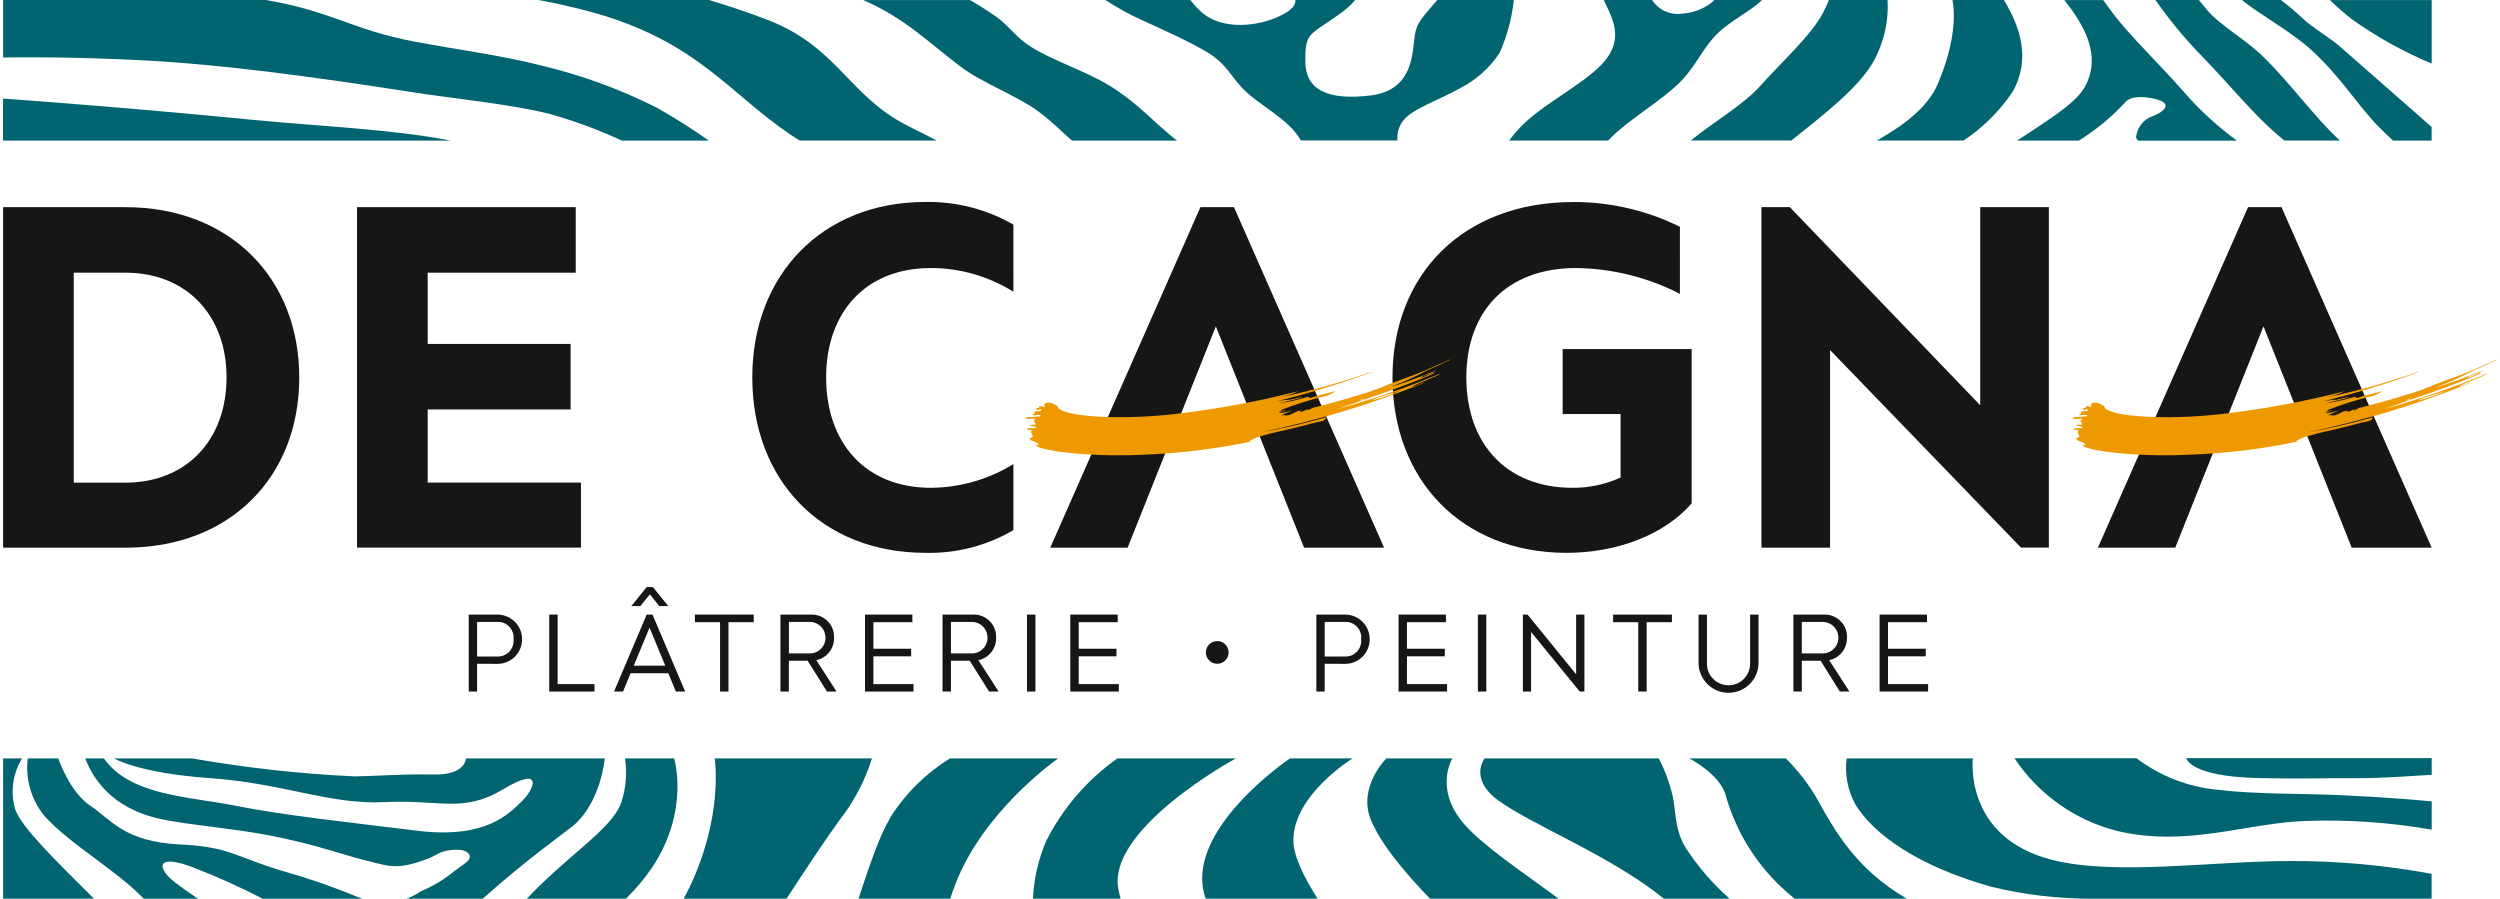 <?xml version="1.0" encoding="utf-8"?>
<!-- Generator: Adobe Illustrator 25.2.1, SVG Export Plug-In . SVG Version: 6.00 Build 0)  -->
<svg version="1.1" xmlns="http://www.w3.org/2000/svg" xmlns:xlink="http://www.w3.org/1999/xlink" x="0px" y="0px"
	 viewBox="0 0 306 110" enable-background="new 0 0 306 110" xml:space="preserve">
<g id="Groupe_17" transform="translate(-1337 -112)">
	<g id="Groupe_12" transform="translate(1337 112)">
		<path id="Tracé_3" fill="#006471" d="M231.04,0h-7.18c-0.22,0.55-0.46,1.08-0.74,1.6c-1.41,2.69-4.81,5.74-7.67,8.92
			c-2.07,2.3-5.34,4.17-8.08,6.35l-0.4,0.32h12.3c4.07-3.25,8.59-6.71,10.28-10.1C230.66,4.9,231.18,2.46,231.04,0z"/>
		<path id="Tracé_4" fill="#006471" d="M175.92,0c-1.88,2.24-2.48,2.7-2.74,4.29c-0.32,1.98-0.08,6.73-5.39,7.39
			s-8.01-0.72-8.02-4.15c-0.02-3.5,0.42-3.15,3.89-5.6c0.83-0.54,1.58-1.19,2.23-1.94h-7.33c0.05,0.59-0.4,1.19-1.55,1.79
			c-3.08,1.6-7.34,1.83-9.74-0.12c-0.59-0.49-1.11-1.05-1.57-1.67h-10.42c1.39,0.91,2.84,1.71,4.35,2.41
			c2.61,1.18,5.84,2.63,8.1,3.97c2.53,1.51,2.96,3.15,4.73,4.81c1.59,1.49,3.84,2.72,5.48,4.35c0.5,0.49,0.93,1.05,1.28,1.66h11.83
			c-0.08-0.86,0.16-1.71,0.68-2.4c1.06-1.46,4.5-2.57,7.05-4.03c1.93-0.99,3.57-2.47,4.77-4.28c0.92-2.06,1.51-4.25,1.74-6.49
			L175.92,0z"/>
		<path id="Tracé_5" fill="#006471" d="M215.66,0h-5.84c-0.05,0.07-0.11,0.13-0.17,0.19c-1.05,0.88-2.36,1.39-3.73,1.47
			c-1.45,0.23-2.9-0.42-3.7-1.66h-5.92c0.9,1.94,2.34,4.27,0.5,6.97c-1.9,2.78-7.41,5.37-10.36,8.25c-0.62,0.61-1.2,1.27-1.71,1.98
			h12.11c0.12-0.13,0.24-0.26,0.38-0.39c2.26-2.27,6.28-4.56,8.5-6.84c1.96-2.02,2.69-4.12,4.56-5.93
			C211.85,2.52,214.47,1.25,215.66,0z"/>
		<path id="Tracé_6" fill="#006471" d="M245.27,0h-6.28c0.5,2.91-0.22,6.52-1.78,10.22c-1.23,2.92-4.17,5.11-7.49,6.98h10.62
			c2.37-1.57,4.4-3.59,5.99-5.94C248.64,7.19,247.22,3.18,245.27,0z"/>
		<path id="Tracé_7" fill="#006471" d="M55.13,17.2c-7.05-1.38-16.38-1.77-24.07-2.52c-15.76-1.54-29.03-2.5-30.69-2.61v5.14H55.13
			z"/>
		<path id="Tracé_8" fill="#006471" d="M66.25,8.02c-4.6-1.2-10.51-1.98-15.54-2.93C43.01,3.63,40.7,1.39,32.52,0H0.38v7.04
			C1.55,7.02,8.51,6.9,17.97,7.41c9.62,0.52,20.77,2.05,32.33,3.85c5.58,0.87,12.09,1.46,16.99,2.69c3.02,0.85,5.98,1.94,8.83,3.26
			h10.64c-2.07-1.46-4.21-2.81-6.41-4.05C75.86,10.9,71.13,9.18,66.25,8.02z"/>
		<path id="Tracé_9" fill="#006471" d="M135.88,10.53c-2.92-1.81-6.94-3.05-9.74-4.83c-1.86-1.18-2.56-2.47-4.14-3.6
			c-1.02-0.73-2.13-1.43-3.27-2.09h-13.07c5.14,2.22,8.08,5.27,11.99,8.2c2.62,1.97,7.02,3.6,9.46,5.44
			c1.94,1.46,2.73,2.38,4.1,3.56h12.88c-0.26-0.18-0.51-0.37-0.74-0.57C140.93,14.63,139.01,12.46,135.88,10.53z"/>
		<path id="Tracé_10" fill="#006471" d="M94.02,2.46c-2.3-0.89-4.74-1.71-7.24-2.46h-20.9c2.57,0.46,5.11,1.06,7.62,1.79
			c12.02,3.62,15.77,9.6,23.21,14.66c0.37,0.25,0.77,0.5,1.18,0.75h16.77c-1.19-0.6-2.4-1.22-3.65-1.85
			C103.93,11.76,102.5,5.75,94.02,2.46z"/>
		<path id="Tracé_11" fill="#006471" d="M281.95,2.34c-0.88-0.83-1.81-1.61-2.77-2.34h-4.78c2.28,1.84,5.89,3.78,8.35,5.98
			c3.69,3.29,5.83,6.96,8.54,9.68c0.55,0.55,1.09,1.06,1.62,1.55h4.72v-1.67c0,0-5.28-4.62-11.25-9.87
			C285.32,4.73,282.9,3.27,281.95,2.34z"/>
		<path id="Tracé_12" fill="#006471" d="M277.05,6.97c-2.22-2.18-5.22-3.78-6.89-5.73c-0.36-0.42-0.7-0.84-1.02-1.24h-5.31
			c1.54,2.21,3.24,4.3,5.08,6.25c4.27,4.35,6.89,7.86,10.69,10.95h6.8l-0.09-0.08C283.24,14.27,280.44,10.3,277.05,6.97z"/>
		<path id="Tracé_13" fill="#006471" d="M297.64,7.78c0,0,0-6.47,0-7.77h-12.46c0.79,0.76,1.66,1.53,2.6,2.28
			C290.84,4.48,294.15,6.33,297.64,7.78z"/>
		<path id="Tracé_14" fill="#006471" d="M267.26,11.2c-2.5-2.89-6.74-6.99-8.7-9.65c-0.33-0.45-0.72-0.98-1.13-1.54h-4.76
			c2.44,3.05,4.57,6.76,2.57,10.52c-1.03,1.95-3.96,3.76-6.63,5.56c-0.56,0.38-1.14,0.75-1.73,1.12h7.57
			c2.13-1.32,4.07-2.93,5.76-4.78c0.91-0.98,3.81-0.44,4.56,0.06s-0.02,1.25-1.24,1.71c-1.13,0.37-1.95,1.38-2.07,2.57
			c0.01,0.19,0.12,0.37,0.3,0.45h12.04C271.4,15.46,269.2,13.44,267.26,11.2z"/>
	</g>
	<g id="Groupe_13" transform="translate(1337 204.799)">
		<path id="Tracé_15" fill="#006471" d="M87.48,0.03c0,0,1.12,7.02-3.11,15.83c-0.21,0.44-0.44,0.89-0.68,1.34h12.58
			c2.42-3.69,4.64-7.08,6.53-9.68c1.75-2.24,3.08-4.78,3.93-7.49H87.48z"/>
		<path id="Tracé_16" fill="#006471" d="M151.27,0.03h-14.5c-3.68,2.6-6.67,6.06-8.7,10.08c-0.97,2.24-1.52,4.64-1.64,7.09h10.73
			c-0.06-0.26-0.12-0.52-0.19-0.78C134.95,8.86,151.27,0.03,151.27,0.03z"/>
		<path id="Tracé_17" fill="#006471" d="M116.27,0.03c-2.92,1.81-5.4,4.25-7.25,7.15c-1.6,2.78-2.64,6.2-3.94,10.02h11.23
			c0.39-1.23,0.86-2.43,1.41-3.59c3.91-8.12,11.8-13.58,11.8-13.58H116.27z"/>
		<path id="Tracé_18" fill="#006471" d="M267.58,0c0.06,0.13,0.67,2.24,8.7,2.43c5.96,0.14,8.09-0.01,11.83,0.02
			c3.56,0.03,7.6-0.32,9.53-0.41V0H267.58z"/>
		<path id="Tracé_19" fill="#006471" d="M76.5,0.03c0.27,1.75,0.13,3.55-0.41,5.24c-0.84,2.91-5.42,5.84-9.94,10.25
			c-0.56,0.54-1.11,1.1-1.67,1.68h12.14c1.19-1.17,2.26-2.45,3.2-3.82c4.66-7,2.69-13.35,2.69-13.35L76.5,0.03z"/>
		<path id="Tracé_20" fill="#006471" d="M222.51,5.16c-1.06-1.89-2.39-3.61-3.93-5.13h-11.8c0,0,3.78,1.95,4.45,4.53
			c1.3,4.59,3.9,8.7,7.48,11.84c0.31,0.28,0.62,0.54,0.93,0.8h13.76C227.14,13.59,224.51,8.74,222.51,5.16z"/>
		<path id="Tracé_21" fill="#006471" d="M280.31,12.59c-9.26-0.01-21.26,1.81-29.02-0.11c-11-2.72-9.81-12.45-9.81-12.45h-15.45
			c-0.25,1.92,0.12,3.87,1.04,5.58c2.21,3.69,7.67,7.61,16.7,10.14c3.99,0.97,8.09,1.45,12.19,1.45h41.67v-3.04
			C291.92,13.1,286.12,12.57,280.31,12.59z"/>
		<path id="Tracé_22" fill="#006471" d="M206.36,11.02c-1.48-2.37-1.2-4.74-1.66-6.54c-0.37-1.54-0.93-3.04-1.66-4.45h-21.33
			c0,0-1.94,2.5,1.66,5.13c4.2,3.06,13.79,6.77,20.29,12.04h8.05C209.65,15.39,207.85,13.31,206.36,11.02z"/>
		<path id="Tracé_23" fill="#006471" d="M147.58,17.2h13.69c-1.69-2.67-2.98-5.26-2.96-7.2c0.05-5.57,7.25-9.97,7.25-9.97h-7.66
			C157.89,0.03,144.62,8.95,147.58,17.2z"/>
		<path id="Tracé_24" fill="#006471" d="M179.43,8.31c-4.05-4.42-1.66-8.28-1.66-8.28h-8.08c0,0-3.59,3.55-1.86,7.6
			c1.19,2.81,3.77,6,7.2,9.57h15.74C186.28,13.88,181.86,10.96,179.43,8.31z"/>
		<path id="Tracé_25" fill="#006471" d="M1.85,6.24c-0.6-2.1-0.29-4.35,0.85-6.21H0.38V17.2h11.12C6.91,12.64,2.57,8.4,1.85,6.24z"
			/>
		<path id="Tracé_26" fill="#006471" d="M286.56,4.53c-4.5-0.21-10.49-0.09-15.24-0.67c-3.57-0.36-6.96-1.69-9.82-3.85h-14.93
			c2.96,4.45,7.47,7.63,12.65,8.92c8.58,1.99,15.75-1.01,22.96-1.24c5.18-0.19,10.36,0.17,15.46,1.06V5.29
			C296.45,5.17,292.34,4.8,286.56,4.53z"/>
		<path id="Tracé_27" fill="#006471" d="M74.02,0.03H57.04c0,0-0.04,2.05-3.93,1.97s-7.35,0.21-9.73,0.23
			c-6.67-0.31-13.31-1.05-19.88-2.2h-9.53c0,0,2.93,1.8,11.8,2.42s14.65,3.28,21.33,2.93s9.55,1.4,14.5-1.58s3.85-0.02,2.28,1.47
			s-4.33,4.66-12.84,3.61S34.5,6.97,28.87,5.83s-12.92-1.19-16.15-5.8h-2.28c0.86,2.31,2.46,4.27,4.56,5.58
			c3.52,2.19,6.88,2.18,14.5,3.27s12.18,2.89,15.12,3.6s3.86,1.33,7.87-0.22c0.62-0.24,1.07-0.61,1.66-0.79
			c0.73-0.24,1.51-0.32,2.28-0.23c0.69,0.1,1.23,0.53,1.04,1.01c-0.21,0.52-1.21,1.05-1.86,1.58c-1.25,1.02-2.65,1.86-4.14,2.48
			c-0.53,0.38-1.11,0.67-1.72,0.89h9.34c5.42-4.85,10.24-8.24,11.02-8.89C73.57,5.44,74.02,0.03,74.02,0.03z"/>
		<path id="Tracé_28" fill="#006471" d="M34.67,13.83c-5.82-1.71-6.44-2.97-12.63-3.27c-6.82-0.32-8.43-3.03-10.98-4.73
			s-3.93-5.8-3.93-5.8H3.4C3.1,2.46,3.77,4.91,5.26,6.85c2.33,2.78,6.86,5.61,10.15,8.34c0.82,0.68,1.55,1.36,2.2,2.02h6.62
			c-1.32-0.92-2.45-1.68-3.23-2.35c-1.73-1.51-1.83-3.2,2.69-1.47c2.89,1.12,5.72,2.39,8.48,3.82h12.22c-0.2-0.06-0.4-0.13-0.6-0.21
			C40.81,15.76,37.77,14.71,34.67,13.83z"/>
	</g>
	<g id="De_Cagna" transform="translate(1337 136.727)">
		<path id="Tracé_29" fill="#161615" d="M15.34,34.35H9.03V8.65h6.32c7.45,0,12.38,5.18,12.38,12.82
			C27.72,29.17,22.79,34.35,15.34,34.35 M15.34,0.63H0.38v41.68h14.97c12.82,0,21.28-8.65,21.28-20.84
			C36.63,9.35,28.16,0.63,15.34,0.63"/>
		<path id="Tracé_30" fill="#161615" d="M52.35,25.39h17.49v-8.02H52.35V8.65h18.12V0.63H43.7V42.3h27.41v-7.96H52.35V25.39z"/>
		<path id="Tracé_31" fill="#161615" d="M92.08,21.47c0,12.57,8.46,21.47,21.22,21.47c3.77,0.09,7.48-0.87,10.74-2.78v-8.08
			c-3.04,1.87-6.53,2.87-10.1,2.9c-7.96,0-12.82-5.43-12.82-13.51c0-8.02,4.86-13.39,12.82-13.39c3.57,0,7.07,1.01,10.1,2.9V2.77
			c-3.26-1.88-6.97-2.84-10.74-2.78C100.6-0.01,92.08,8.95,92.08,21.47"/>
		<path id="Tracé_32" fill="#161615" d="M146.93,0.63l-18.38,41.68h9.47l10.8-27.09l10.8,27.09h9.79L151.04,0.63H146.93z"/>
		<path id="Tracé_33" fill="#161615" d="M191.29,25.95h7.07v7.77c-1.84,0.84-3.85,1.27-5.87,1.26c-8.15,0-13.01-5.43-13.01-13.51
			c0-8.02,4.86-13.39,13.45-13.39c4.42,0.06,8.76,1.14,12.69,3.16V3.03c-4.05-2-8.5-3.04-13.01-3.03
			c-13.64,0-22.17,8.96-22.17,21.47c0,12.57,8.53,21.47,21.28,21.47c6.13,0,11.94-2.15,15.34-6.06V18h-15.79V25.95z"/>
		<path id="Tracé_34" fill="#161615" d="M242.38,24.88l-23.3-24.25h-3.48v41.68h8.4V18.12l23.37,24.18h3.41V0.63h-8.4L242.38,24.88
			z"/>
		<path id="Tracé_35" fill="#161615" d="M279.26,0.63h-4.1l-18.38,41.68h9.47l10.8-27.09l10.8,27.09h9.79L279.26,0.63z"/>
		<path id="Tracé_36" fill="#EF9900" d="M167.11,24.02C166.29,24.48,166.06,24.31,167.11,24.02 M171.34,23.1
			c-1.13,0.52-2.31,0.92-3.53,1.2C168.87,23.77,170.19,23.53,171.34,23.1 M175.05,20.35c-1.65,0.75-3.46,1.36-4.84,1.87
			c-1.28,0.57-2.6,1.04-3.95,1.42c-2.06,0.65-4.42,1.28-5.73,1.59c0.17,0.06-1.11,0.51-0.31,0.09c-0.43,0.1-0.61,0.29-1.08,0.38
			c-0.04-0.02,0.15-0.15,0.13-0.15c-0.72-0.07-1.3,0.73-2.06,0.55c0.11-0.06-0.87,0.1-0.91-0.01c-0.22,0.02,0.69,0.09,0.57-0.01
			c0.39-0.18,0.84-0.35,1.36-0.59c-0.64,0.16-1.4,0.46-1.7,0.22c0.24-0.1,0.91-0.08,0.78-0.21c-0.28,0.09-0.48,0.09-0.59-0.02
			c1.64-0.63,3.32-1.17,5.02-1.61c0.63-0.08,1.23-0.33,1.72-0.73c-1.06,0.33-1.96,0.45-3.12,0.87c-0.14-0.1,0-0.13-0.22-0.17
			c-1.16,0.35-2.34,0.62-3.54,0.79c0.97-0.28,1.94-0.42,2.73-0.72c0.05,0.07,0.09-0.02-0.02-0.05c-2.73,0.7-0.42,0.06-3.07,0.55
			c3.74-0.93,7.43-2.04,11.05-3.35c0.36-0.09,1.12-0.47,0.36-0.19c-3.62,1.26-7.31,2.28-11.06,3.07c0.81-0.18,1.6-0.44,2.36-0.79
			c-5.06,1.3-10.2,2.24-15.39,2.83c-6.73,0.74-13.17,0.26-13.99-0.75c-0.14-0.15-0.03-0.21-0.15-0.28
			c-0.62-0.35-1.03-0.53-1.51-0.28c-0.19,0.1,0.09,0.38-0.02,0.39c-0.13,0.02-0.71-0.14-0.68-0.01c0.07,0.33-0.43,0.11-0.39,0.21
			s0.1,0.12,0.22,0.23c0.15,0.14,0.22-0.35,0.39-0.1c0.24,0.36-0.82,0.11-0.78,0.32c0.06,0.36-0.28,0.19-0.25,0.33
			c0.04,0.18,0.88-0.12,1,0.14c0.04,0.11-1.69,0.12-1.77,0.21c-0.32,0.39,1.55-0.07,1.05,0.23c-0.36,0.22,0.31,0.6,0.04,0.62
			c-0.21,0.02-0.16-0.03-0.1,0.06c0.01,0.02,0.05,0.05,0.02,0.05s-0.01-0.03-0.02-0.05c-0.09-0.15-0.9,0.08-0.53,0.09
			c0.28,0.01,1.02,0.16,0.69,0.25c-0.47,0.12-0.9-0.04-1.04,0.14c-0.16,0.2,0.72,0.02,0.54,0.24c-0.21,0.27,0.28,0.53,0.11,0.74
			c-0.09,0.11-0.36,0.09-0.34,0.21c0.09,0.36,1.14,0.39,1.09,0.76c-0.02,0.16-0.45-0.16-0.33,0.05c0.35,0.64,6.48,1.46,12.89,1.16
			c4.76-0.16,9.49-0.75,14.15-1.77c-0.26,0-0.62,0.2-0.91,0.1c0.53-0.32,1.11-0.55,1.71-0.7c1.41-0.4,3.14-0.73,4.58-1.11
			c0.53-0.14,1.17-0.3,1.76-0.46c0.44-0.12,1.31-0.12,1.36-0.65c-2.65,0.75-5.33,1.37-8.04,1.85c6.53-1.35,12.94-3.26,19.14-5.72
			c0.28-0.09,1.35-0.58,0.59-0.31c-0.4,0.2-0.82,0.36-1.25,0.46c0.97-0.57,2.93-1.16,3.64-1.68c-4.13,1.73-8.36,3.19-12.67,4.38
			c4.19-1.51,7.79-2.6,11.85-4.38c-0.47-0.09-1.25,0.55-1.67,0.54c0.45-0.38,1.42-0.45,1.88-0.88c-1.98,0.83-4.01,1.56-6.07,2.19
			c1.71-0.61,3.37-1.35,4.97-2.2c0.61-0.26,1.21-0.53,1.82-0.81c0.3-0.14,0.6-0.28,0.9-0.43c0.38-0.26-0.39,0.12-0.55,0.2
			C176.26,19.81,175.66,20.08,175.05,20.35"/>
		<path id="Tracé_37" fill="#EF9900" d="M295.22,24.02C294.4,24.48,294.17,24.31,295.22,24.02 M299.45,23.1
			c-1.13,0.52-2.31,0.92-3.53,1.2C296.98,23.77,298.3,23.53,299.45,23.1 M303.16,20.35c-1.65,0.75-3.46,1.36-4.84,1.87
			c-1.28,0.57-2.6,1.04-3.95,1.42c-2.06,0.65-4.42,1.28-5.73,1.59c0.17,0.06-1.11,0.51-0.31,0.09c-0.43,0.1-0.62,0.29-1.08,0.38
			c-0.04-0.02,0.15-0.15,0.13-0.15c-0.72-0.07-1.3,0.73-2.06,0.55c0.11-0.06-0.87,0.1-0.91-0.01c-0.22,0.02,0.69,0.09,0.57-0.01
			c0.39-0.18,0.84-0.35,1.36-0.59c-0.64,0.16-1.4,0.46-1.7,0.22c0.24-0.1,0.91-0.08,0.78-0.21c-0.28,0.09-0.48,0.09-0.59-0.02
			c1.64-0.63,3.32-1.17,5.02-1.61c0.63-0.08,1.23-0.33,1.72-0.73c-1.06,0.33-1.96,0.45-3.12,0.87c-0.14-0.1,0-0.13-0.22-0.17
			c-1.16,0.35-2.34,0.62-3.54,0.79c0.97-0.28,1.94-0.42,2.73-0.72c0.05,0.07,0.1-0.02-0.02-0.05c-2.73,0.7-0.42,0.06-3.07,0.55
			c3.74-0.93,7.43-2.04,11.05-3.35c0.36-0.09,1.12-0.47,0.36-0.19c-3.62,1.26-7.31,2.28-11.06,3.07c0.81-0.18,1.6-0.44,2.36-0.79
			c-5.06,1.3-10.2,2.24-15.39,2.83c-6.73,0.74-13.17,0.26-13.99-0.75c-0.14-0.15-0.03-0.21-0.15-0.28
			c-0.62-0.35-1.04-0.53-1.51-0.28c-0.19,0.1,0.09,0.38-0.02,0.39c-0.13,0.02-0.71-0.14-0.68-0.01c0.07,0.33-0.43,0.11-0.39,0.21
			s0.1,0.12,0.22,0.23c0.15,0.14,0.22-0.35,0.39-0.1c0.24,0.36-0.82,0.11-0.78,0.32c0.06,0.36-0.28,0.19-0.25,0.33
			c0.04,0.18,0.88-0.12,1,0.14c0.04,0.11-1.69,0.12-1.77,0.21c-0.32,0.39,1.55-0.07,1.05,0.23c-0.36,0.22,0.31,0.6,0.04,0.62
			c-0.21,0.02-0.16-0.03-0.1,0.06c0.01,0.02,0.05,0.05,0.02,0.05s-0.01-0.03-0.02-0.05c-0.09-0.15-0.9,0.08-0.53,0.09
			c0.27,0.01,1.02,0.16,0.69,0.25c-0.47,0.12-0.9-0.04-1.04,0.14c-0.16,0.2,0.72,0.02,0.54,0.24c-0.21,0.27,0.28,0.53,0.11,0.74
			c-0.09,0.11-0.36,0.09-0.34,0.21c0.09,0.36,1.14,0.39,1.09,0.76c-0.02,0.16-0.45-0.16-0.33,0.05c0.35,0.64,6.48,1.46,12.89,1.16
			c4.76-0.16,9.49-0.75,14.15-1.77c-0.26,0-0.62,0.2-0.91,0.1c0.53-0.32,1.11-0.55,1.71-0.7c1.41-0.4,3.14-0.73,4.58-1.11
			c0.53-0.14,1.17-0.3,1.76-0.46c0.44-0.12,1.31-0.12,1.36-0.65c-2.65,0.75-5.33,1.37-8.04,1.85c6.53-1.35,12.94-3.26,19.14-5.72
			c0.28-0.09,1.35-0.58,0.59-0.31c-0.4,0.2-0.82,0.36-1.25,0.46c0.97-0.57,2.93-1.16,3.64-1.68c-4.13,1.73-8.36,3.19-12.67,4.38
			c4.19-1.51,7.79-2.6,11.85-4.38c-0.47-0.09-1.25,0.55-1.67,0.54c0.45-0.38,1.42-0.45,1.88-0.88c-1.98,0.83-4.01,1.56-6.07,2.19
			c1.71-0.61,3.37-1.35,4.97-2.2c0.61-0.26,1.21-0.53,1.82-0.81c0.3-0.14,0.6-0.28,0.9-0.43c0.38-0.26-0.39,0.12-0.55,0.2
			C304.37,19.81,303.76,20.08,303.16,20.35"/>
		<path id="Tracé_38" fill="#161615" d="M150.38,55.13c0,0.77-0.62,1.39-1.39,1.39s-1.39-0.62-1.39-1.39
			c0-0.77,0.62-1.39,1.39-1.39C149.76,53.74,150.38,54.36,150.38,55.13C150.38,55.13,150.38,55.13,150.38,55.13"/>
		<g id="Groupe_14" transform="translate(56.995 47.129)">
			<path id="Tracé_39" fill="#161615" d="M1.4,9.39v3.4H0.38V3.37h3.6C5.64,3.42,6.95,4.8,6.91,6.46C6.87,8.07,5.58,9.36,3.98,9.4
				L1.4,9.39z M5.86,6.38c0.12-1.04-0.62-1.98-1.65-2.1C4.13,4.27,4.05,4.27,3.97,4.27H1.4V8.5h2.57c1.04,0,1.89-0.84,1.9-1.88
				C5.87,6.54,5.87,6.46,5.86,6.38L5.86,6.38z"/>
			<path id="Tracé_40" fill="#161615" d="M10.23,3.37h1.03v8.51h4.51v0.91h-5.54L10.23,3.37z"/>
			<path id="Tracé_41" fill="#161615" d="M24.8,10.55h-4.61l-0.93,2.24h-1.1l4-9.42h0.71l4,9.42h-1.14L24.8,10.55z M22.55,0.89
				l-1.17,1.44h-1.1L22.16,0h0.76l1.88,2.33h-1.1L22.55,0.89z M22.51,4.97l-1.93,4.65h3.85L22.51,4.97z"/>
			<path id="Tracé_42" fill="#161615" d="M32.17,4.3v8.49h-1.03V4.3h-3.08V3.37h7.2V4.3H32.17z"/>
			<path id="Tracé_43" fill="#161615" d="M45.09,6.18c0.05,1.33-0.87,2.5-2.17,2.77l2.48,3.84h-1.17l-2.37-3.77h-2.3v3.77h-1.03
				V3.37h3.73c1.5-0.06,2.77,1.1,2.83,2.6C45.1,6.04,45.1,6.11,45.09,6.18z M39.57,4.27v3.85h2.7c1.06-0.08,1.86-1.01,1.77-2.08
				c-0.07-0.95-0.83-1.7-1.77-1.77H39.57z"/>
			<path id="Tracé_44" fill="#161615" d="M48.88,3.37h5.8V4.3h-4.77v3.25h4.62v0.93h-4.62v3.4h4.91v0.91h-5.94L48.88,3.37z"/>
			<path id="Tracé_45" fill="#161615" d="M64.93,6.18c0.05,1.33-0.87,2.5-2.17,2.77l2.48,3.84h-1.17L61.7,9.02h-2.3v3.77h-1.03
				V3.37h3.73c1.5-0.06,2.77,1.1,2.83,2.6C64.93,6.04,64.93,6.11,64.93,6.18z M59.4,4.27v3.85h2.7c1.06-0.08,1.86-1.01,1.77-2.08
				c-0.07-0.95-0.83-1.7-1.77-1.77H59.4z"/>
			<path id="Tracé_46" fill="#161615" d="M68.71,12.79V3.37h1.03v9.42H68.71z"/>
			<path id="Tracé_47" fill="#161615" d="M74.01,3.37h5.8V4.3h-4.77v3.25h4.62v0.93h-4.62v3.4h4.91v0.91h-5.94L74.01,3.37z"/>
		</g>
		<g id="Groupe_15" transform="translate(160.742 50.499)">
			<path id="Tracé_48" fill="#161615" d="M1.4,6.02v3.4H0.38V0h3.6c1.66,0.04,2.98,1.43,2.93,3.09C6.87,4.7,5.58,5.99,3.98,6.03
				L1.4,6.02z M5.86,3.01c0.12-1.04-0.62-1.98-1.65-2.1C4.13,0.9,4.05,0.9,3.97,0.9H1.4v4.23h2.57c1.04,0.01,1.89-0.84,1.9-1.88
				C5.87,3.17,5.87,3.09,5.86,3.01L5.86,3.01z"/>
			<path id="Tracé_49" fill="#161615" d="M10.44,0h5.8v0.93h-4.77v3.25h4.63v0.93h-4.63v3.4h4.91v0.91h-5.94L10.44,0z"/>
			<path id="Tracé_50" fill="#161615" d="M20.15,9.42V0h1.03v9.42H20.15z"/>
			<path id="Tracé_51" fill="#161615" d="M26.66,2.13v7.29h-1V0h0.57l5.95,7.31V0h1.01v9.42h-0.57L26.66,2.13z"/>
			<path id="Tracé_52" fill="#161615" d="M40.81,0.93v8.49h-1.03V0.93H36.7V0h7.2v0.93H40.81z"/>
			<path id="Tracé_53" fill="#161615" d="M53.47,0h1.03v6.02c-0.07,2.03-1.76,3.61-3.79,3.55c-1.93-0.06-3.48-1.62-3.55-3.55V0
				h1.03v6.02c0,1.46,1.19,2.64,2.65,2.63c1.45,0,2.63-1.18,2.63-2.63V0z"/>
			<path id="Tracé_54" fill="#161615" d="M65.32,2.81c0.05,1.33-0.87,2.5-2.17,2.77l2.48,3.84h-1.17L62.1,5.65h-2.3v3.77h-1.03V0
				h3.73c1.5-0.06,2.77,1.1,2.83,2.6C65.33,2.67,65.33,2.74,65.32,2.81z M59.8,0.9v3.85h2.7c1.06-0.08,1.86-1.01,1.77-2.08
				c-0.07-0.95-0.83-1.7-1.77-1.77H59.8z"/>
			<path id="Tracé_55" fill="#161615" d="M69.32,0h5.8v0.93h-4.77v3.25h4.62v0.93h-4.62v3.4h4.91v0.91h-5.94L69.32,0z"/>
		</g>
	</g>
</g>
</svg>

